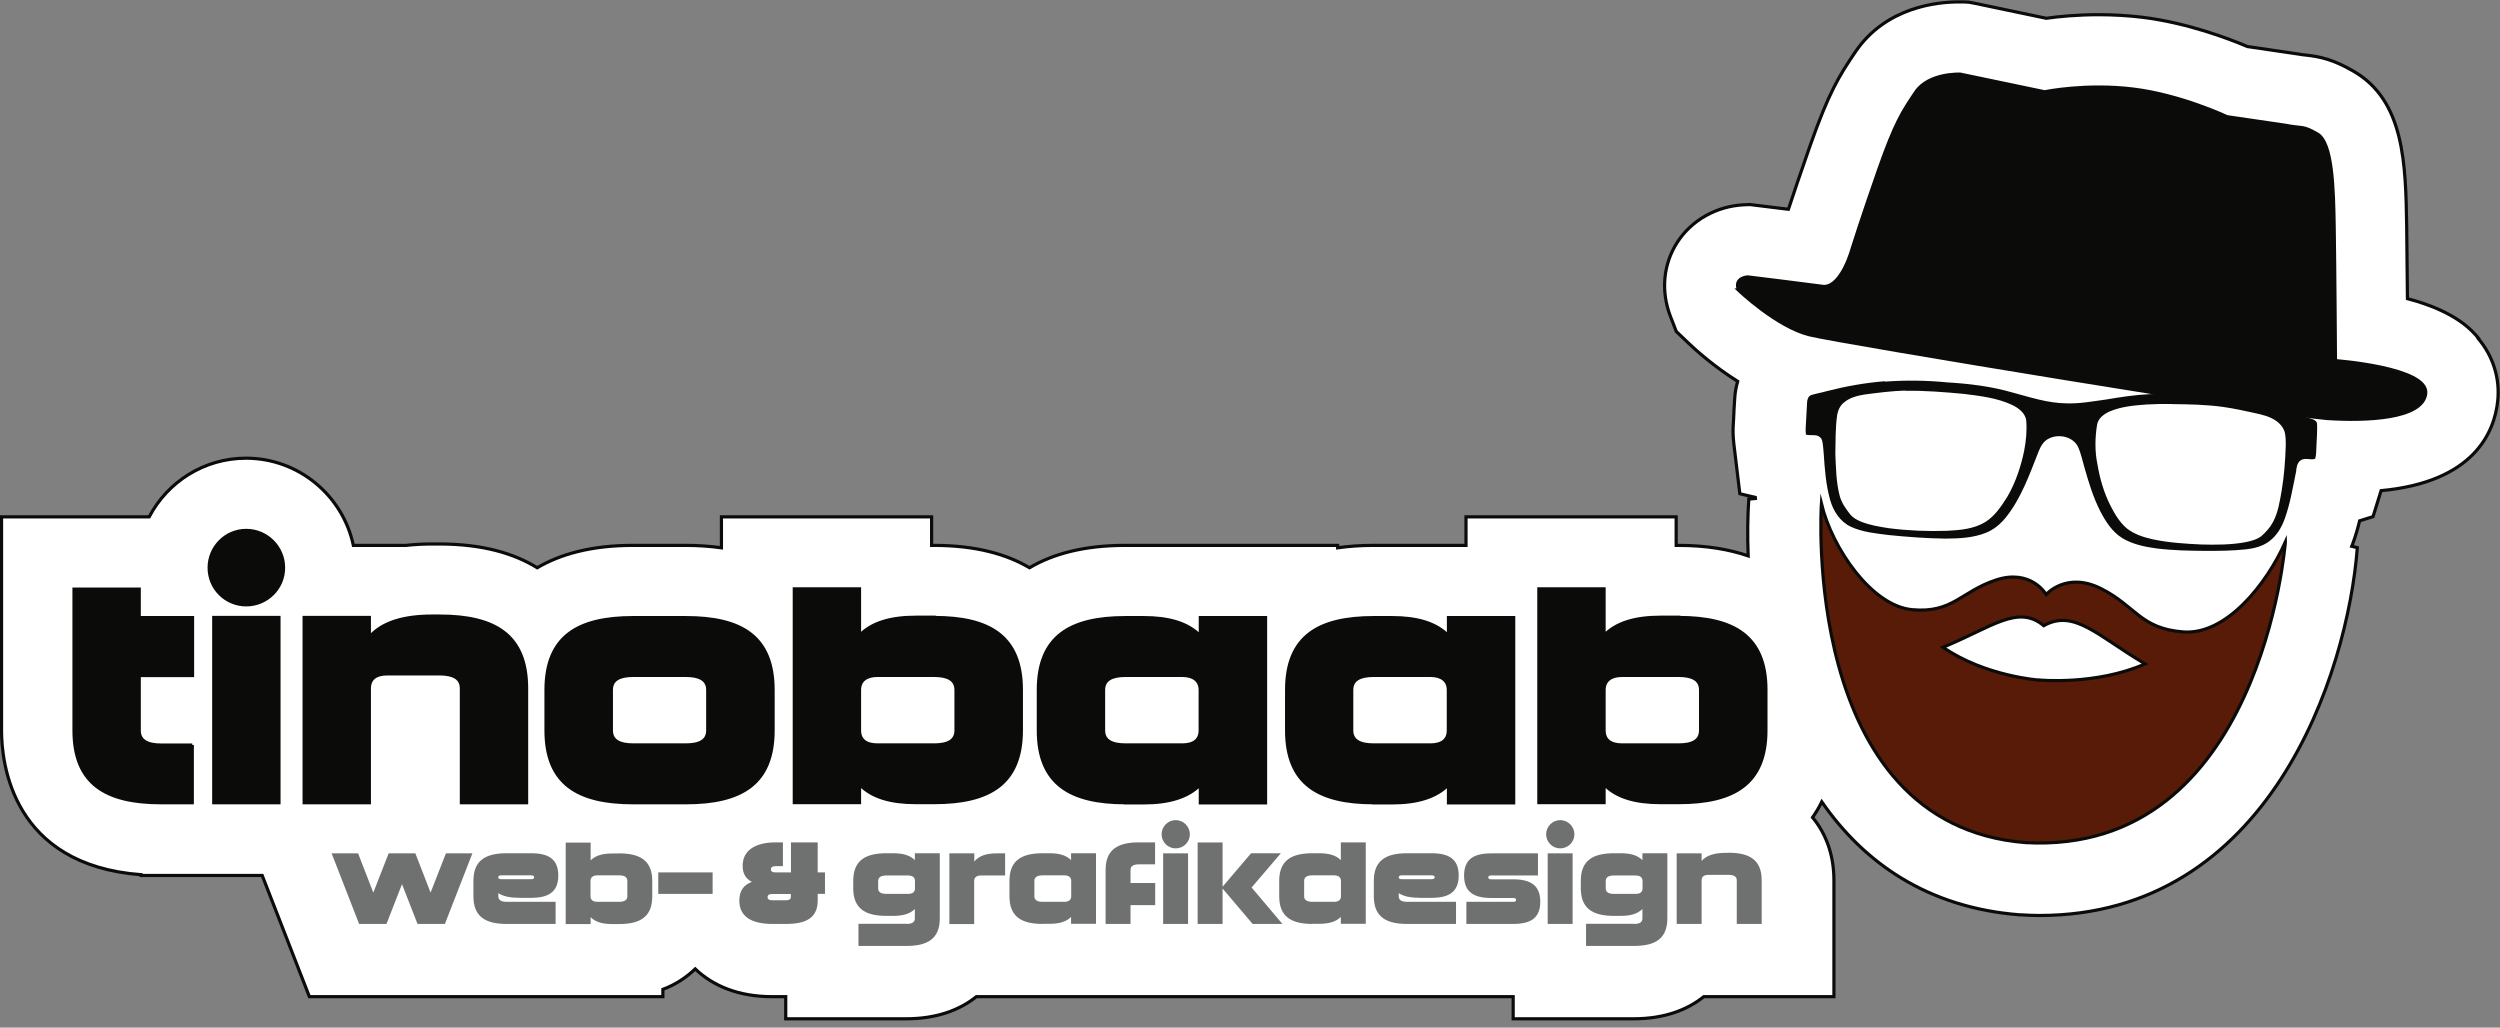 <?xml version="1.0" encoding="UTF-8"?><svg id="Ebene_3" xmlns="http://www.w3.org/2000/svg" viewBox="0 0 195.55 80.38"><rect x="0" y="0" width="195.55" height="80.38" fill="#808080" stroke="none"/><defs><style>.cls-1,.cls-2{fill:#0b0b0a;}.cls-3{fill:#fff;}.cls-3,.cls-4,.cls-2{stroke:#0b0b0a;stroke-miterlimit:10;stroke-width:.25px;}.cls-4{fill:#571b08;}.cls-5{fill:#6f7070;}</style></defs><path class="cls-3" d="M193.87,26.46c-.5-.6-1.76-2.1-5.56-3.1-.02-2.06-.04-4.31-.06-5.68-.08-4.82-.16-9.81-4.16-12.11-1.55-.9-2.57-1.14-3.79-1.27-.11-.01-.24-.02-.44-.06l-.13-.02-3.94-.58c-1.5-.64-4.74-1.86-8.22-2.29-1.09-.13-2.24-.2-3.4-.2-1.69,0-3.14.14-4.11.28l-5.58-1.17-.48-.09-.42-.02s-.14,0-.38,0c-1.63,0-5.69.38-8.08,3.92-1.28,1.89-2.07,3.17-3.54,7.34-.75,2.13-1.32,3.85-1.69,4.96-1.33-.17-3.01-.37-3.01-.37l-.49.02c-2.13.11-4.07,1.2-5.19,2.93-1.11,1.72-1.3,3.84-.53,5.82l.45,1.16.9.86c.57.55,2.03,1.87,3.9,3.04-.12.43-.21.88-.23,1.34-.04.54-.07,1.09-.09,1.64l-.02.33c-.04.51-.02,1.04.04,1.57l.47,3.91,1.22.29s.01.05.01.08l-.53.05c-.09,1.34-.11,2.84-.05,4.44-1.49-.51-3.29-.82-5.46-.82h-.17v-2.23h-16.44v2.23h-7.24c-1.02,0-1.94.07-2.8.19v-.19h-16.61c-3.28,0-5.7.69-7.49,1.75-1.79-1.06-4.21-1.75-7.49-1.75h-.17v-2.23h-16.44v2.42c-.86-.12-1.79-.19-2.8-.19h-4.12c-3.28,0-5.7.7-7.49,1.75-1.81-1.12-4.28-1.86-7.67-1.86h-.56c-.71,0-1.38.04-2.03.11h-4.12c-.82-3.89-4.27-6.82-8.4-6.82-3.28,0-6.14,1.86-7.57,4.59H.12v16.72c0,2.53.82,10.52,10.92,11.27v.06h9.47l3.69,9.48h27.65v-.57c1.01-.38,1.84-.94,2.53-1.6,1.36,1.3,3.34,2.17,6.02,2.17h1.06v1.73h9.43c2.35,0,4.16-.67,5.48-1.73h41.99v1.73h9.43c2.35,0,4.16-.67,5.48-1.73h10.18v-9.08c0-2.08-.65-3.7-1.67-4.94.28-.4.52-.81.72-1.22,3.28,4.73,8.22,8.27,15.49,8.84h.13c.47.03.94.05,1.4.05h0c17.94,0,24.11-18.82,24.87-28.77l-.44-.11c.02-.05.05-.1.07-.16.23-.63.41-1.24.55-1.83l1.05-.33.63-2.03c7.28-.68,8.86-4.58,9.12-7,.19-1.77-.35-3.51-1.52-4.9Z"/><path class="cls-2" d="M15.04,58.27v4.52h-2.43c-4.35,0-6.82-1.49-6.82-5.66v-11.05h5.1v2.23h4.17v4.53h-4.17v4.3c0,.83.67,1.14,1.72,1.14h2.43Z"/><path class="cls-2" d="M19.26,41.49c1.61,0,2.92,1.31,2.92,2.92s-1.32,2.9-2.92,2.9-2.9-1.29-2.9-2.9,1.29-2.92,2.9-2.92ZM21.82,62.79h-5.1v-14.49h5.1v14.49Z"/><path class="cls-2" d="M34.37,48.19c4.35,0,6.82,1.49,6.82,5.66v8.94h-5.1v-8.94c0-.83-.67-1.14-1.72-1.14h-4.08c-.89,0-1.4.38-1.4,1.14v8.94h-5.1v-14.49h5.1v1.54c1-1.16,2.7-1.65,4.93-1.65h.56Z"/><path class="cls-2" d="M49.53,62.79c-4.35,0-6.82-1.49-6.82-5.66v-3.16c0-4.17,2.47-5.66,6.82-5.66h4.12c4.35,0,6.82,1.49,6.82,5.66v3.16c0,4.17-2.47,5.66-6.82,5.66h-4.12ZM49.53,52.83c-1.05,0-1.71.31-1.71,1.14v3.16c0,.83.67,1.14,1.71,1.14h4.12c1.05,0,1.71-.31,1.71-1.14v-3.16c0-.83-.67-1.14-1.71-1.14h-4.12Z"/><path class="cls-2" d="M73.07,48.3c4.35,0,6.82,1.49,6.82,5.66v3.16c0,4.17-2.47,5.66-6.82,5.66h-1.43c-1.96,0-3.45-.42-4.41-1.43v1.43h-5.1v-16.72h5.1v3.65c.96-1,2.45-1.43,4.41-1.43h1.43ZM74.78,57.13v-3.16c0-.83-.67-1.14-1.71-1.14h-4.44c-.85,0-1.4.38-1.4,1.14v3.16c0,.76.51,1.14,1.4,1.14h4.44c1.05,0,1.71-.31,1.71-1.14Z"/><path class="cls-2" d="M88.04,62.79c-4.35,0-6.82-1.49-6.82-5.66v-3.16c0-4.17,2.47-5.66,6.82-5.66h1.43c1.94,0,3.43.42,4.42,1.43v-1.43h5.1v14.49h-5.1v-1.43c-.98,1-2.48,1.43-4.42,1.43h-1.43ZM92.48,58.27c.89,0,1.4-.38,1.4-1.14v-3.16c0-.76-.56-1.14-1.4-1.14h-4.44c-1.05,0-1.72.31-1.72,1.14v3.16c0,.83.67,1.14,1.72,1.14h4.44Z"/><path class="cls-2" d="M107.46,62.79c-4.35,0-6.82-1.49-6.82-5.66v-3.16c0-4.17,2.47-5.66,6.82-5.66h1.43c1.94,0,3.43.42,4.41,1.43v-1.43h5.1v14.49h-5.1v-1.43c-.98,1-2.47,1.43-4.41,1.43h-1.43ZM111.89,58.27c.89,0,1.4-.38,1.4-1.14v-3.16c0-.76-.56-1.14-1.4-1.14h-4.44c-1.05,0-1.72.31-1.72,1.14v3.16c0,.83.67,1.14,1.72,1.14h4.44Z"/><path class="cls-2" d="M131.31,48.3c4.34,0,6.82,1.49,6.82,5.66v3.16c0,4.17-2.48,5.66-6.82,5.66h-1.43c-1.96,0-3.45-.42-4.41-1.43v1.43h-5.1v-16.72h5.1v3.65c.96-1,2.45-1.43,4.41-1.43h1.43ZM133.02,57.13v-3.16c0-.83-.67-1.14-1.71-1.14h-4.44c-.85,0-1.4.38-1.4,1.14v3.16c0,.76.51,1.14,1.4,1.14h4.44c1.05,0,1.71-.31,1.71-1.14Z"/><path class="cls-2" d="M135.97,22.68s3,2.88,5.58,3.51c2.58.63,37.37,6.33,40.43,6.54,3.06.21,7.55.05,7.76-1.96.21-2.02-7.06-2.56-7.06-2.56,0,0-.05-7.38-.1-10.43-.05-3.06-.13-6.61-1.32-7.3-1.19-.69-1.14-.41-2.49-.68l-4.57-.67s-3.59-1.7-7.32-2.16c-3.73-.46-6.95.21-6.95.21l-6.6-1.38s-2.46-.11-3.48,1.4c-1.02,1.51-1.6,2.37-2.9,6.07-1.3,3.71-2.07,6.16-2.07,6.16,0,0-.79,2.98-2.22,2.98-.83-.12-5.96-.75-5.96-.75,0,0-1.09.06-.71,1.02Z"/><path class="cls-4" d="M178.76,42.4c-1.47,3.29-4.62,7.28-7.98,7.03-3.36-.25-3.73-2.03-6.44-3.39-2.71-1.36-4.29.46-4.29.46,0,0-1.18-2.04-3.93-1.13-2.75.91-3.38,2.61-6.55,2.32-3.17-.29-6.25-4.8-7.1-8.28,0,0-1.69,25.12,15.98,26.5,18.44,1,20.31-23.5,20.31-23.5ZM159.51,53.2s-4.22-.29-7.53-2.57c3.82-1.57,5.87-3.38,7.88-1.69,2.38-1.33,4.22.8,7.93,2.99-3.84,1.69-8.28,1.26-8.28,1.26Z"/><path class="cls-5" d="M31.44,69.17l-1.21,3.1h-2.14l-2.15-5.52h2.07l1.19,3.07,1.2-3.07h2.09l1.19,3.07,1.2-3.07h2.07l-2.15,5.52h-2.14l-1.21-3.1Z"/><path class="cls-5" d="M43.46,72.27h-3.83c-1.66,0-2.6-.57-2.6-2.16v-1.21c0-1.59.94-2.16,2.6-2.16h1.92c1.35,0,2.12.46,2.12,1.74s-.76,1.75-2.12,1.75h-.84c-.78,0-1.35-.11-1.73-.37v.25c0,.31.25.43.65.43h3.83v1.73ZM39.2,68.47c-.14,0-.23.04-.23.15s.09.15.23.15h2.35c.14,0,.23-.04.23-.15s-.09-.15-.23-.15h-2.35Z"/><path class="cls-5" d="M48.42,66.75c1.66,0,2.6.57,2.6,2.16v1.21c0,1.59-.94,2.16-2.6,2.16h-.54c-.75,0-1.32-.16-1.68-.54v.54h-1.95v-6.37h1.95v1.39c.37-.38.93-.54,1.68-.54h.54ZM49.07,70.11v-1.21c0-.31-.25-.43-.65-.43h-1.69c-.32,0-.54.14-.54.43v1.21c0,.29.2.43.54.43h1.69c.4,0,.65-.12.65-.43Z"/><path class="cls-5" d="M55.74,68.24v1.68h-4.25v-1.68h4.25Z"/><path class="cls-5" d="M61.24,65.9v1.85h-.57c-.23,0-.37.07-.37.25s.14.24.37.24h1.2v-2.35h2.09v2.35h.57v1.68h-.57v.52c0,1.35-.9,1.83-2.46,1.83h-1.08c-1.65,0-2.59-.58-2.59-1.83,0-.76.34-1.22.98-1.46-.48-.25-.72-.65-.72-1.26,0-1.17.94-1.83,2.59-1.83h.57ZM61.49,70.42c.21,0,.37-.07.37-.25v-.24h-1.45c-.23,0-.37.06-.37.24s.14.25.37.25h1.08Z"/><path class="cls-5" d="M70.91,72.27c.4,0,.65-.12.65-.43v-.74c-.37.38-.94.54-1.68.54h-.54c-1.66,0-2.6-.57-2.6-2.16v-.58c0-1.59.94-2.16,2.6-2.16h.54c.74,0,1.31.16,1.68.54v-.54h1.95v5.09c0,1.59-.94,2.16-2.6,2.16h-3.76v-1.73h3.76ZM71.03,69.92c.34,0,.54-.14.54-.43v-.58c0-.29-.21-.43-.54-.43h-1.69c-.4,0-.65.12-.65.43v.58c0,.31.25.43.65.43h1.69Z"/><path class="cls-5" d="M74.26,72.27v-5.52h1.95v.64c.36-.45.95-.64,1.74-.64h.67v1.73h-1.88c-.34,0-.54.14-.54.43v3.37h-1.95Z"/><path class="cls-5" d="M81.56,72.27c-1.66,0-2.6-.57-2.6-2.16v-1.21c0-1.59.94-2.16,2.6-2.16h.54c.74,0,1.31.16,1.68.54v-.54h1.95v5.52h-1.95v-.54c-.37.38-.94.54-1.68.54h-.54ZM83.25,70.54c.34,0,.54-.14.54-.43v-1.21c0-.29-.21-.43-.54-.43h-1.69c-.4,0-.65.12-.65.43v1.21c0,.31.25.43.65.43h1.69Z"/><path class="cls-5" d="M88.43,70.81v1.46h-1.95v-4.22c0-1.59.94-2.16,2.6-2.16h1.27v1.72h-1.27c-.4,0-.65.12-.65.43v1.03h1.93v1.73h-1.93Z"/><path class="cls-5" d="M91.96,64.15c.61,0,1.11.5,1.11,1.11s-.5,1.1-1.11,1.1-1.1-.49-1.1-1.1.49-1.11,1.1-1.11ZM92.93,72.27h-1.95v-5.52h1.95v5.52Z"/><path class="cls-5" d="M95.63,69.36l2.23-2.62h2.33l-2.29,2.68,2.41,2.85h-2.33l-2.35-2.77v2.77h-1.95v-6.37h1.95v3.47Z"/><path class="cls-5" d="M102.66,72.27c-1.66,0-2.6-.57-2.6-2.16v-1.21c0-1.59.94-2.16,2.6-2.16h.54c.74,0,1.31.16,1.68.54v-1.39h1.95v6.37h-1.95v-.54c-.37.38-.94.54-1.68.54h-.54ZM104.35,70.54c.34,0,.54-.14.54-.43v-1.21c0-.29-.21-.43-.54-.43h-1.69c-.4,0-.65.12-.65.43v1.21c0,.31.25.43.65.43h1.69Z"/><path class="cls-5" d="M113.89,72.27h-3.83c-1.66,0-2.6-.57-2.6-2.16v-1.21c0-1.59.94-2.16,2.6-2.16h1.92c1.35,0,2.12.46,2.12,1.74s-.76,1.75-2.12,1.75h-.84c-.78,0-1.35-.11-1.73-.37v.25c0,.31.25.43.65.43h3.83v1.73ZM109.64,68.47c-.14,0-.23.04-.23.15s.09.15.23.15h2.35c.14,0,.23-.04.23-.15s-.09-.15-.23-.15h-2.35Z"/><path class="cls-5" d="M116.64,70.24c-1.35,0-2.12-.46-2.12-1.75s.76-1.74,2.12-1.74h3.66v1.73h-3.66c-.14,0-.23.04-.23.15s.09.15.23.15h1.72c1.35,0,2.12.46,2.12,1.75s-.76,1.74-2.12,1.74h-3.66v-1.73h3.66c.14,0,.23-.04.23-.15s-.09-.15-.23-.15h-1.72Z"/><path class="cls-5" d="M122.04,64.15c.61,0,1.11.5,1.11,1.11s-.5,1.1-1.11,1.1-1.1-.49-1.1-1.1.49-1.11,1.1-1.11ZM123.01,72.27h-1.95v-5.52h1.95v5.52Z"/><path class="cls-5" d="M127.82,72.27c.4,0,.65-.12.65-.43v-.74c-.37.38-.94.54-1.68.54h-.54c-1.66,0-2.6-.57-2.6-2.16v-.58c0-1.59.94-2.16,2.6-2.16h.54c.74,0,1.31.16,1.68.54v-.54h1.95v5.09c0,1.59-.94,2.16-2.6,2.16h-3.76v-1.73h3.76ZM127.94,69.92c.34,0,.54-.14.54-.43v-.58c0-.29-.21-.43-.54-.43h-1.69c-.4,0-.65.12-.65.43v.58c0,.31.25.43.65.43h1.69Z"/><path class="cls-5" d="M135.2,66.7c1.66,0,2.6.57,2.6,2.16v3.41h-1.95v-3.41c0-.31-.25-.43-.65-.43h-1.56c-.34,0-.54.14-.54.43v3.41h-1.95v-5.52h1.95v.59c.38-.44,1.03-.63,1.88-.63h.21Z"/><path class="cls-1" d="M147.45,29.85c1.61-.12,3.24-.1,4.85.06,1.72.1,3.45.31,5.11.79,1.38.37,2.76.83,4.2.85,1.05.04,2.09-.16,3.13-.3,1.13-.19,2.28-.37,3.43-.42,1.68-.06,3.37-.06,5.06.09,1.82.19,3.64.51,5.37,1.1.74.24,1.46.5,2.2.74.19.06.41.15.44.38.03.59-.03,1.18-.05,1.77-.02.33,0,.66-.1.98-.36.12-.79-.12-1.14.12-.27.2-.32.56-.35.88-.26,1.25-.46,2.52-.9,3.72-.24.66-.62,1.3-1.2,1.73-.53.4-1.19.56-1.83.63-1.03.11-2.06.12-3.09.12-1.3-.01-2.59-.03-3.88-.19-.92-.12-1.87-.32-2.68-.8-.8-.49-1.32-1.31-1.74-2.12-.55-1.08-.9-2.24-1.23-3.4-.16-.54-.27-1.1-.5-1.62-.4-.81-1.51-1.05-2.28-.66-.41.19-.64.59-.8.99-.72,1.81-1.37,3.7-2.61,5.23-.41.49-.91.91-1.51,1.15-1.01.41-2.11.45-3.18.46-1.48-.02-2.97-.13-4.44-.28-1.01-.13-2.05-.22-2.98-.66-.83-.4-1.36-1.23-1.6-2.1-.33-1.18-.42-2.41-.5-3.63-.04-.34-.04-.69-.13-1.02-.05-.19-.21-.31-.39-.37-.29-.07-.59,0-.87-.07-.02-.17-.03-.34-.02-.52.04-.67.07-1.34.11-2.01.01-.22.09-.49.33-.57.38-.12.77-.18,1.15-.29,1.51-.39,3.05-.67,4.6-.79ZM149.04,30.55c-1.07.03-2.14.17-3.2.31-.57.09-1.15.24-1.6.62-.31.24-.48.62-.54,1-.14,1.01-.12,2.02-.14,3.04.05,1.06.06,2.14.32,3.18.14.6.5,1.11.88,1.58.23.26.54.41.85.54.7.27,1.44.39,2.17.5,1.49.19,3,.25,4.5.2,1.04-.05,2.13-.14,3.03-.7.74-.47,1.24-1.23,1.7-1.96.65-1.11,1.06-2.35,1.32-3.6.15-.79.23-1.59.16-2.39-.09-.58-.61-.96-1.11-1.2-1.18-.55-2.49-.7-3.77-.86-1.52-.14-3.05-.27-4.58-.24ZM169.91,31.6c-.67-.01-1.34,0-2.02.04-.96.07-1.95.16-2.84.53-.46.2-.94.54-1.02,1.07-.16,1.01-.18,2.06.03,3.07.19,1.13.51,2.25,1.04,3.28.33.64.71,1.28,1.27,1.75.58.45,1.29.68,2,.84,1.26.27,2.54.35,3.82.41,1.15.03,2.32.03,3.45-.18.43-.09.88-.2,1.24-.47.36-.32.69-.68.91-1.1.41-.76.53-1.62.68-2.45.19-1.14.28-2.3.32-3.46,0-.42.02-.85-.12-1.25-.12-.3-.34-.55-.6-.74-.51-.37-1.14-.51-1.74-.64-.8-.18-1.61-.35-2.43-.47-1.32-.18-2.66-.21-3.99-.22Z"/></svg>